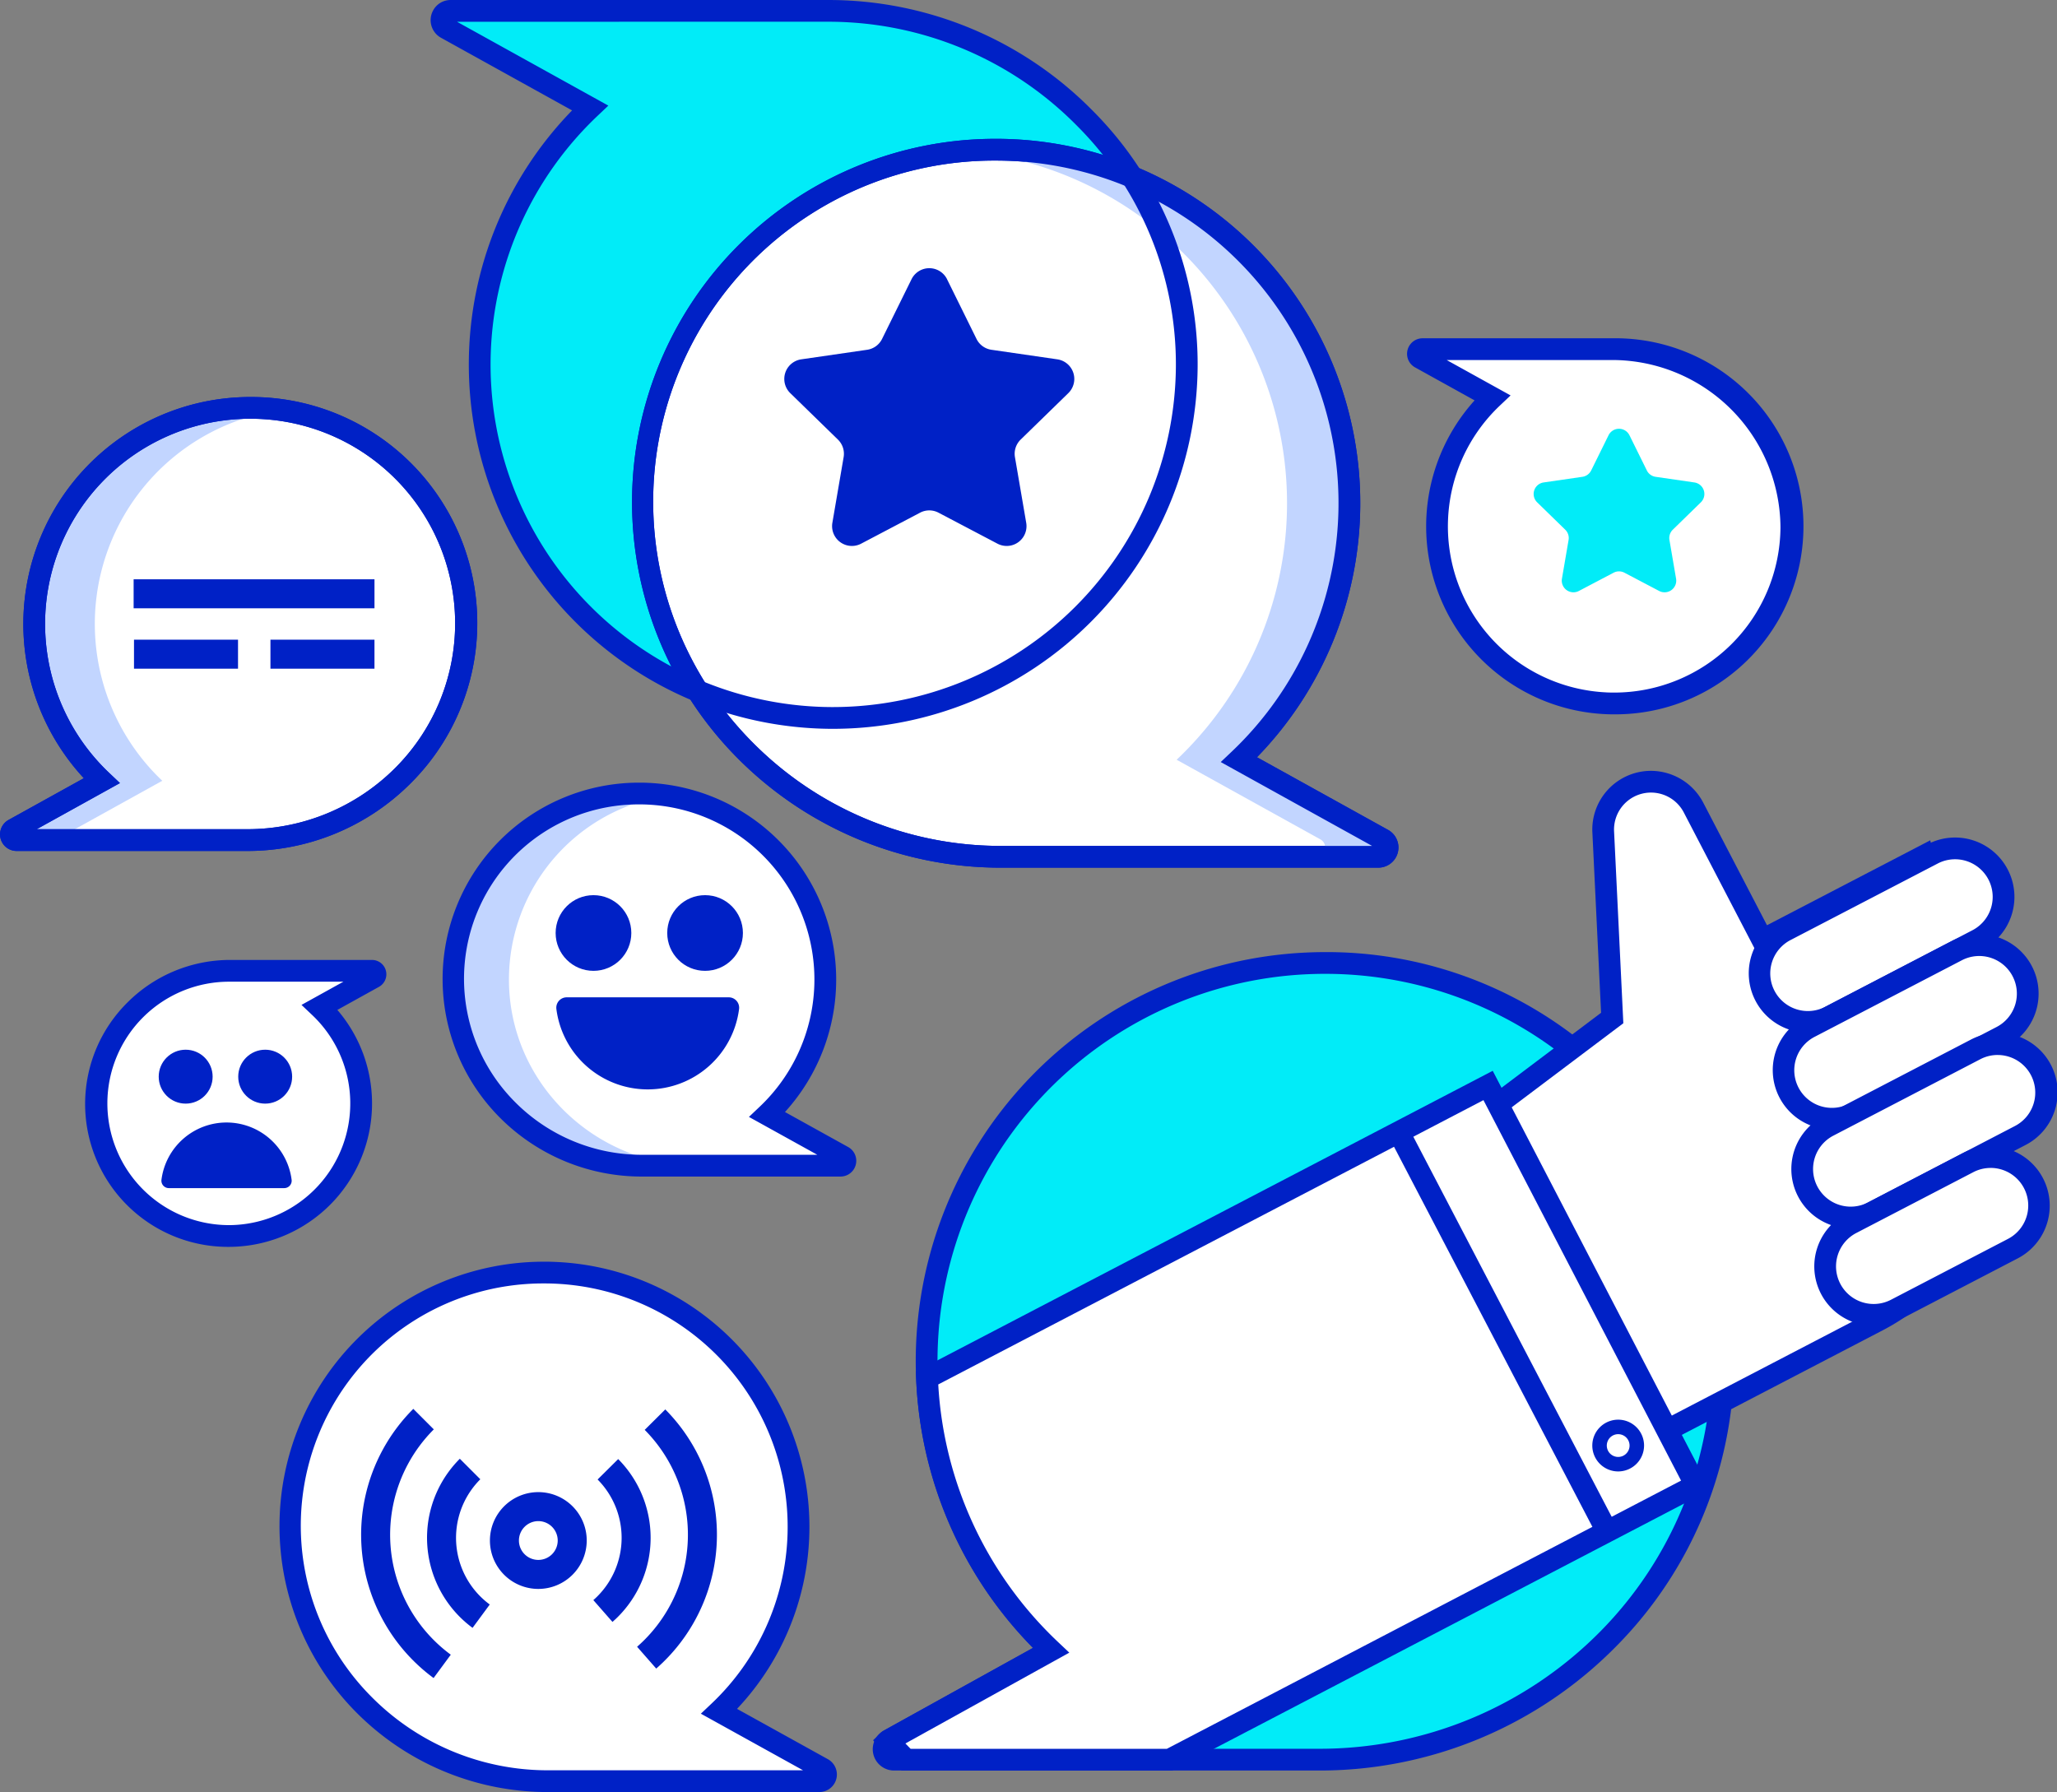 <svg xmlns="http://www.w3.org/2000/svg" width="434.852" height="378.848" viewBox="0 0 434.852 378.848">
    <rect x="0" y="0" width="434.852" height="378.848" fill="#808080" stroke="none"/>
    <defs>
        <style>
            .prefix__cls-1{fill:#fff}.prefix__cls-2{fill:#01ecf8}.prefix__cls-3{fill:#0021c6}.prefix__cls-4{fill:none;stroke:#0021c6;stroke-miterlimit:10;stroke-width:3px}.prefix__cls-5{fill:#c2d5ff}
        </style>
    </defs>
    <g id="prefix__Group_468" data-name="Group 468" transform="translate(-500.533 -1331.261)">
        <path id="prefix__Path_312" d="M604.151 1440.747a39.329 39.329 0 0 1 25.273 67.84l16 8.863a1.032 1.032 0 0 1-.5 1.934h-41.91c-21.919 0-40.115-17.656-39.983-39.58a39.341 39.341 0 0 1 39.583-39.1q.77.009 1.537.043z" class="prefix__cls-1" data-name="Path 312" transform="translate(33.298 58.312)"/>
        <path id="prefix__Path_313" d="M550.58 1387.564a45.677 45.677 0 0 0-29.351 78.786l-18.576 10.293a1.2 1.2 0 0 0 .579 2.246H551.9c25.461 0 46.586-20.5 46.433-45.966a45.688 45.688 0 0 0-45.97-45.4c-.594-.001-1.19.015-1.783.041z" class="prefix__cls-1" data-name="Path 313" transform="translate(.799 29.973)"/>
        <path id="prefix__Path_314" d="M711.888 1464.163a84.189 84.189 0 0 0-54.108 145.226l-34.243 18.973a2.208 2.208 0 0 0 1.073 4.138h89.711c46.936 0 85.873-37.8 85.591-84.73a84.216 84.216 0 0 0-84.734-83.692q-1.646.012-3.29.085z" class="prefix__cls-2" data-name="Path 314" transform="translate(64.931 70.763)"/>
        <path id="prefix__Path_18030" d="M647.867 1517.819a2.606 2.606 0 0 1-1.856-.77l-2.892-2.891a2.628 2.628 0 0 1 0-3.711l2.892-2.894a2.689 2.689 0 0 1 3.711 0l2.894 2.894a2.628 2.628 0 0 1 0 3.711l-2.894 2.891a2.6 2.6 0 0 1-1.855.77zm0-9.9a1.49 1.49 0 0 0-1.056.439l-2.892 2.892a1.5 1.5 0 0 0 0 2.112l2.892 2.892a1.5 1.5 0 0 0 2.112 0l2.892-2.892a1.5 1.5 0 0 0 0-2.112l-2.892-2.892a1.492 1.492 0 0 0-1.056-.442z" class="prefix__cls-2" data-name="Path 18030" transform="translate(75.56 93.532)"/>
        <path id="prefix__Path_18031" d="M715.122 1635.6H625.41a4.507 4.507 0 0 1-2.19-8.446l31.549-17.483a86.489 86.489 0 0 1 57.815-147q1.688-.078 3.378-.089a86.146 86.146 0 0 1 61.968 146.9 87.949 87.949 0 0 1-62.808 26.118zm-89.359-4.6h89.359a83.382 83.382 0 0 0 59.549-24.759 81.655 81.655 0 0 0-58.157-139.066h-.52q-1.6.011-3.2.083a81.891 81.891 0 0 0-52.63 141.259l2.279 2.158z" class="prefix__cls-3" data-name="Path 18031" transform="translate(64.131 69.964)"/>
        <g id="prefix__Group_19465" data-name="Group 19465" transform="translate(797.982 1402.773)">
            <path id="prefix__Path_317" d="M735.887 1454.282a37.443 37.443 0 0 1-24.065-64.589l-15.23-8.438a.982.982 0 0 1 .477-1.838h39.9a37.849 37.849 0 0 1 38.067 37.633v.047a37.455 37.455 0 0 1-37.688 37.222c-.487-.002-.975-.019-1.461-.037z" class="prefix__cls-1" data-name="Path 317" transform="translate(-693.79 -1377.116)"/>
            <path id="prefix__Path_18032" d="M738.387 1457.421h-.255c-.515 0-1.03-.017-1.545-.038a39.745 39.745 0 0 1-27.714-66.335l-12.592-6.977a3.283 3.283 0 0 1 1.58-6.151H738a39.753 39.753 0 1 1 .383 79.5zm-1.6-4.634c.458.02.915.031 1.373.034h.224a35.154 35.154 0 0 0 35.15-34.938 35.6 35.6 0 0 0-35.547-35.368h-35.021l13.516 7.485-2.279 2.158a35.146 35.146 0 0 0 22.587 60.625z" class="prefix__cls-3" data-name="Path 18032" transform="translate(-694.59 -1377.916)"/>
        </g>
        <path id="prefix__Path_318" d="M732.311 1391.776l3.668 7.431a2.459 2.459 0 0 0 1.856 1.349l8.2 1.191a2.465 2.465 0 0 1 1.367 4.2l-5.933 5.785a2.468 2.468 0 0 0-.71 2.181l1.4 8.167a2.466 2.466 0 0 1-3.578 2.606l-7.333-3.856a2.468 2.468 0 0 0-2.3 0l-7.334 3.856a2.466 2.466 0 0 1-3.578-2.606l1.4-8.167a2.454 2.454 0 0 0-.71-2.181l-5.934-5.785a2.466 2.466 0 0 1 1.367-4.2l8.2-1.191a2.463 2.463 0 0 0 1.856-1.349l3.668-7.431a2.465 2.465 0 0 1 4.425 0z" class="prefix__cls-2" data-name="Path 318" transform="translate(112.696 31.508)"/>
        <g id="prefix__Group_19466" data-name="Group 19466" transform="translate(559.521 1597.988)">
            <path id="prefix__Path_319" d="M596.717 1506.829a53.749 53.749 0 0 1 34.54 92.716l21.861 12.109a1.409 1.409 0 0 1-.682 2.643h-57.275c-29.965 0-54.823-24.128-54.643-54.092a53.763 53.763 0 0 1 54.1-53.429q1.048.006 2.099.053z" class="prefix__cls-1" data-name="Path 319" transform="translate(-538.218 -1504.476)"/>
            <path id="prefix__Path_18033" d="M653.233 1617.4H595.96a56.972 56.972 0 0 1-40.69-16.919 55.895 55.895 0 0 1 39.8-95.2h.36q1.1 0 2.19.057a56.048 56.048 0 0 1 38.219 94.478l19.192 10.63a3.708 3.708 0 0 1-1.8 6.954zm-.429-2.931zm-57.736-104.592a51.229 51.229 0 0 0-36.537 87.362 52.4 52.4 0 0 0 37.429 15.561h53.832l-21.6-11.964 2.279-2.158a51.45 51.45 0 0 0-33.062-88.75q-1-.046-2.013-.051z" class="prefix__cls-3" data-name="Path 18033" transform="translate(-539.017 -1505.275)"/>
        </g>
        <path id="prefix__Path_18034" d="M565.653 1582.482a37.616 37.616 0 0 1-4.287-56.906l4.333 4.338a31.49 31.49 0 0 0 3.588 47.633z" class="prefix__cls-3" data-name="Path 18034" transform="translate(26.541 103.53)"/>
        <path id="prefix__Path_18035" d="M592.444 1580.439l-4.044-4.611q.74-.648 1.439-1.341a31.472 31.472 0 0 0 .169-44.512l4.352-4.321a37.6 37.6 0 0 1-.2 53.183q-.831.826-1.716 1.602z" class="prefix__cls-3" data-name="Path 18035" transform="translate(46.815 103.571)"/>
        <path id="prefix__Path_18036" d="M569.055 1568.208a23.633 23.633 0 0 1-5.023-33.042 23.789 23.789 0 0 1 2.33-2.71l4.333 4.338a17.63 17.63 0 0 0-1.726 2.009 17.5 17.5 0 0 0 3.72 24.47z" class="prefix__cls-3" data-name="Path 18036" transform="translate(31.378 107.195)"/>
        <path id="prefix__Path_18037" d="M586.408 1566.926l-4.042-4.61c.274-.239.54-.486.8-.743a17.5 17.5 0 0 0 .1-24.753l4.353-4.318a23.635 23.635 0 0 1-.132 33.424q-.526.514-1.079 1z" class="prefix__cls-3" data-name="Path 18037" transform="translate(43.6 107.219)"/>
        <path id="prefix__Path_18038" d="M578.335 1557.524a10.232 10.232 0 1 1 10.233-10.233 10.244 10.244 0 0 1-10.233 10.233zm0-14.333a4.1 4.1 0 1 0 4.1 4.1 4.105 4.105 0 0 0-4.1-4.101z" class="prefix__cls-3" data-name="Path 18038" transform="translate(36 109.648)"/>
        <g id="prefix__Group_19467" data-name="Group 19467" transform="translate(518.529 1534.201)">
            <path id="prefix__Path_324" d="M543.07 1521.19a28.021 28.021 0 0 0 18.007-48.335l11.4-6.315a.734.734 0 0 0-.356-1.379h-29.86a28.326 28.326 0 0 0-28.487 28.162v.042a28.03 28.03 0 0 0 28.2 27.855q.549-.006 1.096-.03z" class="prefix__cls-1" data-name="Path 324" transform="translate(-511.475 -1462.861)"/>
            <path id="prefix__Path_18039" d="M542.594 1524.318a30.208 30.208 0 0 1-21.226-51.812 30.679 30.679 0 0 1 21.706-8.846h29.86a3.034 3.034 0 0 1 1.435 5.7l-8.775 4.864a30.321 30.321 0 0 1-21.622 50.063c-.458.021-.926.029-1.378.031zm.313-56.059a25.731 25.731 0 1 0-.308 51.461c.392 0 .78-.006 1.166-.025a25.723 25.723 0 0 0 16.528-44.37l-2.278-2.16 8.853-4.906h-23.961zm30.006 0zm-.754-2.931l-.023.014z" class="prefix__cls-3" data-name="Path 18039" transform="translate(-512.274 -1463.66)"/>
        </g>
        <circle id="prefix__Ellipse_86" cx="5.699" cy="5.699" r="5.699" class="prefix__cls-3" data-name="Ellipse 86" transform="translate(550.894 1553.178)"/>
        <circle id="prefix__Ellipse_87" cx="5.699" cy="5.699" r="5.699" class="prefix__cls-3" data-name="Ellipse 87" transform="translate(534.085 1553.178)"/>
        <path id="prefix__Path_325" d="M536.564 1486.08a13.872 13.872 0 0 1 13.758 12.109 1.568 1.568 0 0 1-1.359 1.75 1.633 1.633 0 0 1-.193.013h-24.41a1.569 1.569 0 0 1-1.566-1.571 1.614 1.614 0 0 1 .012-.192 13.874 13.874 0 0 1 13.758-12.109z" class="prefix__cls-3" data-name="Path 325" transform="translate(11.86 82.486)"/>
        <path id="prefix__Path_326" d="M574.828 1479.8a39.34 39.34 0 0 1 33.447-38.648 39.3 39.3 0 0 0-45.2 37.112q-.035.768-.04 1.536c-.132 21.919 18.058 39.58 39.983 39.58h11.795c-21.928.002-40.113-17.656-39.985-39.58z" class="prefix__cls-5" data-name="Path 326" transform="translate(33.298 58.309)"/>
        <path id="prefix__Path_18040" d="M645.72 1522.482h-41.907a42.306 42.306 0 0 1-30.21-12.563 41.516 41.516 0 0 1 29.558-70.712h.265q.814 0 1.628.041a41.629 41.629 0 0 1 28.924 69.589l13.355 7.4a3.331 3.331 0 0 1-1.614 6.245zm-42.555-78.677a36.867 36.867 0 0 0-26.3 62.874 37.736 37.736 0 0 0 26.948 11.2h37l-14.454-8.007 2.279-2.16a37.028 37.028 0 0 0-23.8-63.873c-.48-.023-.961-.034-1.442-.037z" class="prefix__cls-3" data-name="Path 18040" transform="translate(32.499 57.513)"/>
        <circle id="prefix__Ellipse_88" cx="8" cy="8" r="8" class="prefix__cls-3" data-name="Ellipse 88" transform="translate(617.995 1520.505)"/>
        <circle id="prefix__Ellipse_89" cx="8" cy="8" r="8" class="prefix__cls-3" data-name="Ellipse 89" transform="translate(641.586 1520.505)"/>
        <path id="prefix__Path_328" d="M596.582 1488.28a19.466 19.466 0 0 0 19.313-16.994 2.2 2.2 0 0 0-1.908-2.454 2.271 2.271 0 0 0-.273-.017h-34.257a2.2 2.2 0 0 0-2.2 2.2 2.248 2.248 0 0 0 .017.27 19.466 19.466 0 0 0 19.308 16.995z" class="prefix__cls-3" data-name="Path 328" transform="translate(40.878 73.288)"/>
        <path id="prefix__Path_329" d="M515.463 1476.644l18.577-10.293a45.677 45.677 0 0 1 24.968-78.376 45.668 45.668 0 0 0-37.78 78.376l-18.576 10.293a1.2 1.2 0 0 0 .579 2.246h12.813a1.2 1.2 0 0 1-.581-2.246z" class="prefix__cls-5" data-name="Path 329" transform="translate(.799 29.972)"/>
        <path id="prefix__Path_18041" d="M504.018 1481.986a3.5 3.5 0 0 1-1.681-6.556l15.921-8.821a47.976 47.976 0 0 1 33.016-80.541q.938-.044 1.878-.049h.3a47.785 47.785 0 0 1 34.065 81.49 48.755 48.755 0 0 1-34.82 14.479h-48.679zm.008-4.6zm49.426-86.772h-.276q-.849 0-1.694.043a43.376 43.376 0 0 0-27.874 74.819l2.278 2.16-17.595 9.749H552.7a44.185 44.185 0 0 0 31.559-13.123 43.247 43.247 0 0 0-30.806-73.649z" class="prefix__cls-3" data-name="Path 18041" transform="translate(0 29.174)"/>
        <path id="prefix__Path_18042" d="M504.018 1481.986a3.5 3.5 0 0 1-1.681-6.556l15.921-8.821a47.976 47.976 0 0 1 33.016-80.541q.938-.044 1.878-.049h.3a47.785 47.785 0 0 1 34.065 81.49 48.755 48.755 0 0 1-34.82 14.479h-48.679zm.008-4.6zm49.426-86.772h-.276q-.849 0-1.694.043a43.376 43.376 0 0 0-27.874 74.819l2.278 2.16-17.595 9.749H552.7a44.185 44.185 0 0 0 31.559-13.123 43.247 43.247 0 0 0-30.806-73.649z" class="prefix__cls-3" data-name="Path 18042" transform="translate(0 29.174)"/>
        <path id="prefix__Rectangle_6508" d="M0 0H50.917V6.131H0z" class="prefix__cls-3" data-name="Rectangle 6508" transform="translate(528.782 1453.728)"/>
        <path id="prefix__Rectangle_6509" d="M0 0H21.991V6.131H0z" class="prefix__cls-3" data-name="Rectangle 6509" transform="translate(557.706 1466.495)"/>
        <path id="prefix__Rectangle_6510" d="M0 0H21.991V6.131H0z" class="prefix__cls-3" data-name="Rectangle 6510" transform="translate(528.86 1466.495)"/>
        <path id="prefix__Path_332" d="M640.848 1482.166a74.718 74.718 0 0 1-48.015-128.887l-30.391-16.839a1.961 1.961 0 0 1 .95-3.679h79.618c41.654 0 76.212 33.544 75.961 75.2a74.74 74.74 0 0 1-75.193 74.284q-1.466-.012-2.93-.079z" class="prefix__cls-2" data-name="Path 332" transform="translate(32.443 .799)"/>
        <g id="prefix__Group_19468" data-name="Group 19468" transform="translate(634.015 1360.609)">
            <path id="prefix__Path_333" d="M667.246 1351.985a74.717 74.717 0 0 1 48.015 128.887l30.391 16.839a1.959 1.959 0 0 1-.949 3.679h-79.621c-41.655 0-76.212-33.543-75.962-75.2a74.74 74.74 0 0 1 75.2-74.282q1.46.011 2.926.077z" class="prefix__cls-1" data-name="Path 333" transform="translate(-586.817 -1349.609)"/>
            <path id="prefix__Path_18043" d="M745.51 1504.489h-79.63a78.309 78.309 0 0 1-55.924-23.254 76.809 76.809 0 0 1 54.687-130.827h.486q1.511.009 3.018.078a77.015 77.015 0 0 1 51.715 130.661l27.7 15.35a4.259 4.259 0 0 1-2.056 7.991zm-.164-3.963zm.156-.636zm-80.859-144.884a72.117 72.117 0 0 0-51.427 122.987 73.741 73.741 0 0 0 52.664 21.9h78.32l-32-17.731 2.28-2.162a72.418 72.418 0 0 0-46.539-124.921q-1.419-.062-2.842-.072l-.456-.001z" class="prefix__cls-3" data-name="Path 18043" transform="translate(-587.617 -1350.408)"/>
        </g>
        <path id="prefix__Path_334" d="M721.926 1497.71l-30.391-16.839a74.715 74.715 0 0 0-48.015-128.885 76.074 76.074 0 0 0-9.871.225 74.714 74.714 0 0 1 44.705 128.66l30.392 16.839a1.961 1.961 0 0 1-.95 3.679h13.182a1.959 1.959 0 0 0 .947-3.679z" class="prefix__cls-5" data-name="Path 334" transform="translate(70.923 11.005)"/>
        <path id="prefix__Path_18044" d="M745.51 1504.489h-79.63a78.309 78.309 0 0 1-55.924-23.254 76.809 76.809 0 0 1 54.687-130.827h.486q1.511.009 3.018.078a77.015 77.015 0 0 1 51.715 130.661l27.7 15.35a4.259 4.259 0 0 1-2.056 7.991zm-.164-3.963zm.156-.636zm-80.859-144.884a72.117 72.117 0 0 0-51.427 122.987 73.741 73.741 0 0 0 52.664 21.9h78.32l-32-17.731 2.28-2.162a72.418 72.418 0 0 0-46.539-124.921q-1.419-.062-2.842-.072l-.456-.001z" class="prefix__cls-3" data-name="Path 18044" transform="translate(46.398 10.201)"/>
        <path id="prefix__Path_18045" d="M645.041 1485.34h-.477q-1.513-.009-3.023-.077a77.019 77.019 0 0 1-51.712-130.663l-27.7-15.348a4.259 4.259 0 0 1-1.675-5.782 4.177 4.177 0 0 1 3.751-2.207h79.607a78.311 78.311 0 0 1 55.927 23.255 75.856 75.856 0 0 1 22.333 54.253 77.13 77.13 0 0 1-77.031 76.569zM565.5 1335.861l31.994 17.729-2.279 2.158a72.419 72.419 0 0 0 46.539 124.921c.944.045 1.893.066 2.839.072h.449a72.519 72.519 0 0 0 72.431-72 71.29 71.29 0 0 0-21-50.985 73.74 73.74 0 0 0-52.665-21.9zm-1.306 0zm.156-.636z" class="prefix__cls-3" data-name="Path 18045" transform="translate(31.643)"/>
        <path id="prefix__Path_337" d="M643.109 1370.583l6.231 12.624a4.185 4.185 0 0 0 3.153 2.291l13.932 2.023a4.189 4.189 0 0 1 2.322 7.144l-10.081 9.827a4.19 4.19 0 0 0-1.2 3.708l2.381 13.875a4.188 4.188 0 0 1-6.078 4.416l-12.462-6.551a4.182 4.182 0 0 0-3.9 0l-12.46 6.551a4.189 4.189 0 0 1-6.078-4.416l2.379-13.875a4.189 4.189 0 0 0-1.2-3.708l-10.081-9.827a4.19 4.19 0 0 1 2.321-7.144l13.932-2.023a4.188 4.188 0 0 0 3.154-2.291l6.229-12.624a4.191 4.191 0 0 1 7.512 0z" class="prefix__cls-3" data-name="Path 337" transform="translate(57.629 19.707)"/>
        <g id="prefix__Group_19469" data-name="Group 19469" transform="translate(808.512 1494.229)">
            <path id="prefix__Path_339" d="M703.377 1511.555l29.906-22.525-1.9-39.312a10.116 10.116 0 0 1 19.094-5.159l14.545 27.963 33.931-17.648 12.035 51.143A42.089 42.089 0 0 1 789.445 1553l-50.771 26.422z" class="prefix__cls-1" data-name="Path 339" transform="translate(-700.439 -1436.784)"/>
            <path id="prefix__Path_18046" d="M738.716 1583.319l-37.256-71.631 30.489-22.964-1.836-38.1a12.411 12.411 0 0 1 11.758-13.032 12.5 12.5 0 0 1 11.675 6.708l13.479 25.916 34.514-17.952 12.713 54.019a44.352 44.352 0 0 1-22.727 49.549zm-31.381-70.3l33.338 64.1 48.731-25.362a39.754 39.754 0 0 0 20.372-44.413l-11.359-48.265-33.349 17.344-15.605-30a7.817 7.817 0 0 0-14.763 3.977l1.956 40.536z" class="prefix__cls-3" data-name="Path 18046" transform="translate(-701.46 -1437.582)"/>
        </g>
        <g id="prefix__Group_19470" data-name="Group 19470" transform="translate(870.213 1508.318)">
            <path id="prefix__Rectangle_645" d="M748.739 1465.589l31.065-16.157a10.251 10.251 0 0 1 13.826 4.364 10.253 10.253 0 0 1-4.364 13.826l-31.066 16.157a10.251 10.251 0 0 1-13.824-4.364 10.251 10.251 0 0 1 4.363-13.826z" class="prefix__cls-1" data-name="Rectangle 645" transform="translate(-740.913 -1445.975)"/>
            <path id="prefix__Path_18047" d="M754.283 1488.038a12.611 12.611 0 0 1-3.792-.587 12.551 12.551 0 0 1-2.012-23.1l31.065-16.158a12.551 12.551 0 1 1 11.582 22.271l-31.064 16.157a12.494 12.494 0 0 1-5.779 1.417zm31.039-36.664a7.909 7.909 0 0 0-3.656.9l-31.066 16.154a7.952 7.952 0 1 0 7.339 14.109l31.067-16.157a7.951 7.951 0 0 0-3.683-15.006z" class="prefix__cls-3" data-name="Path 18047" transform="translate(-741.714 -1446.774)"/>
        </g>
        <g id="prefix__Group_19471" data-name="Group 19471" transform="translate(875.301 1528.778)">
            <path id="prefix__Rectangle_646" d="M752.054 1478.941l31.065-16.157a10.251 10.251 0 0 1 13.826 4.364 10.253 10.253 0 0 1-4.364 13.826l-31.066 16.157a10.249 10.249 0 0 1-13.824-4.364 10.252 10.252 0 0 1 4.363-13.826z" class="prefix__cls-1" data-name="Rectangle 646" transform="translate(-744.235 -1459.321)"/>
            <path id="prefix__Path_18048" d="M757.6 1501.385a12.549 12.549 0 0 1-5.812-23.683l31.067-16.157a12.55 12.55 0 1 1 11.58 22.269l-31.064 16.158a12.48 12.48 0 0 1-5.771 1.413zm-3.691-19.6a7.952 7.952 0 1 0 7.339 14.109l31.065-16.158a7.951 7.951 0 1 0-7.337-14.108z" class="prefix__cls-3" data-name="Path 18048" transform="translate(-745.033 -1460.122)"/>
        </g>
        <g id="prefix__Group_19472" data-name="Group 19472" transform="translate(879.215 1549.693)">
            <path id="prefix__Rectangle_647" d="M754.612 1492.581l31.067-16.157a10.249 10.249 0 0 1 13.824 4.364 10.253 10.253 0 0 1-4.364 13.826l-31.067 16.157a10.249 10.249 0 0 1-13.824-4.364 10.251 10.251 0 0 1 4.364-13.826z" class="prefix__cls-1" data-name="Rectangle 647" transform="translate(-746.786 -1472.969)"/>
            <path id="prefix__Path_18049" d="M760.156 1515.032a12.554 12.554 0 0 1-5.8-23.691l31.065-16.159a12.551 12.551 0 1 1 11.579 22.27l-31.065 16.157a12.5 12.5 0 0 1-5.779 1.423zm31.039-36.666a7.889 7.889 0 0 0-3.656.9l-31.067 16.158a7.951 7.951 0 1 0 7.339 14.108l31.067-16.157a7.952 7.952 0 0 0-3.683-15.006z" class="prefix__cls-3" data-name="Path 18049" transform="translate(-747.586 -1473.767)"/>
        </g>
        <g id="prefix__Group_19473" data-name="Group 19473" transform="translate(884.066 1573.573)">
            <path id="prefix__Rectangle_648" d="M757.777 1504.865L782.505 1492a10.253 10.253 0 0 1 13.826 4.364 10.254 10.254 0 0 1-4.364 13.826l-24.73 12.862a10.25 10.25 0 0 1-13.824-4.364 10.252 10.252 0 0 1 4.364-13.823z" class="prefix__cls-1" data-name="Rectangle 648" transform="translate(-749.951 -1488.548)"/>
            <path id="prefix__Path_18050" d="M763.323 1527.316a12.622 12.622 0 0 1-3.794-.589 12.551 12.551 0 0 1-2.013-23.1l24.729-12.862a12.551 12.551 0 0 1 11.582 22.27L769.1 1525.9a12.513 12.513 0 0 1-5.777 1.416zm24.7-33.37a7.9 7.9 0 0 0-3.657.9l-24.728 12.854a7.952 7.952 0 0 0 7.341 14.109l24.727-12.862a7.951 7.951 0 0 0-3.682-15.006z" class="prefix__cls-3" data-name="Path 18050" transform="translate(-750.751 -1489.346)"/>
        </g>
        <g id="prefix__Group_19474" data-name="Group 19474" transform="translate(685.106 1557.634)">
            <path id="prefix__Path_340" d="M793.746 1565.485l-43.895-84.514-118.608 61.853a83.943 83.943 0 0 0 26.211 57.567l-34.243 18.973a1.982 1.982 0 0 0-.182.153q1.839 2.067 3.8 3.995H682.5z" class="prefix__cls-1" data-name="Path 340" transform="translate(-619.84 -1477.87)"/>
            <path id="prefix__Path_18051" d="M684.169 1626.892h-57.178l-.671-.662c-1.333-1.315-2.646-2.7-3.9-4.1l-1.472-1.654 1.6-1.533a3.969 3.969 0 0 1 .422-.352l.241-.155 31.545-17.477a85.756 85.756 0 0 1-24.7-56.957l-.06-1.458 121.943-63.593 46.015 88.594zm-55.285-4.6h54.157l108.715-56.706-41.775-80.433-115.258 60.107a81.2 81.2 0 0 0 25.42 54.54l2.284 2.158-34.647 19.2q.549.574 1.104 1.135z" class="prefix__cls-3" data-name="Path 18051" transform="translate(-620.949 -1478.948)"/>
        </g>
        <path id="prefix__Rectangle_6511" d="M0 0H4.598V95.233H0z" class="prefix__cls-3" data-name="Rectangle 6511" transform="rotate(-27.56 3601.23 -833.246)"/>
        <path id="prefix__Path_18052" d="M725.612 1538.01a5.471 5.471 0 1 1 5.472-5.471 5.477 5.477 0 0 1-5.472 5.471zm0-7.877a2.406 2.406 0 1 0 2.407 2.406 2.408 2.408 0 0 0-2.407-2.406z" class="prefix__cls-3" data-name="Path 18052" transform="translate(117.005 104.324)"/>
    </g>
</svg>
